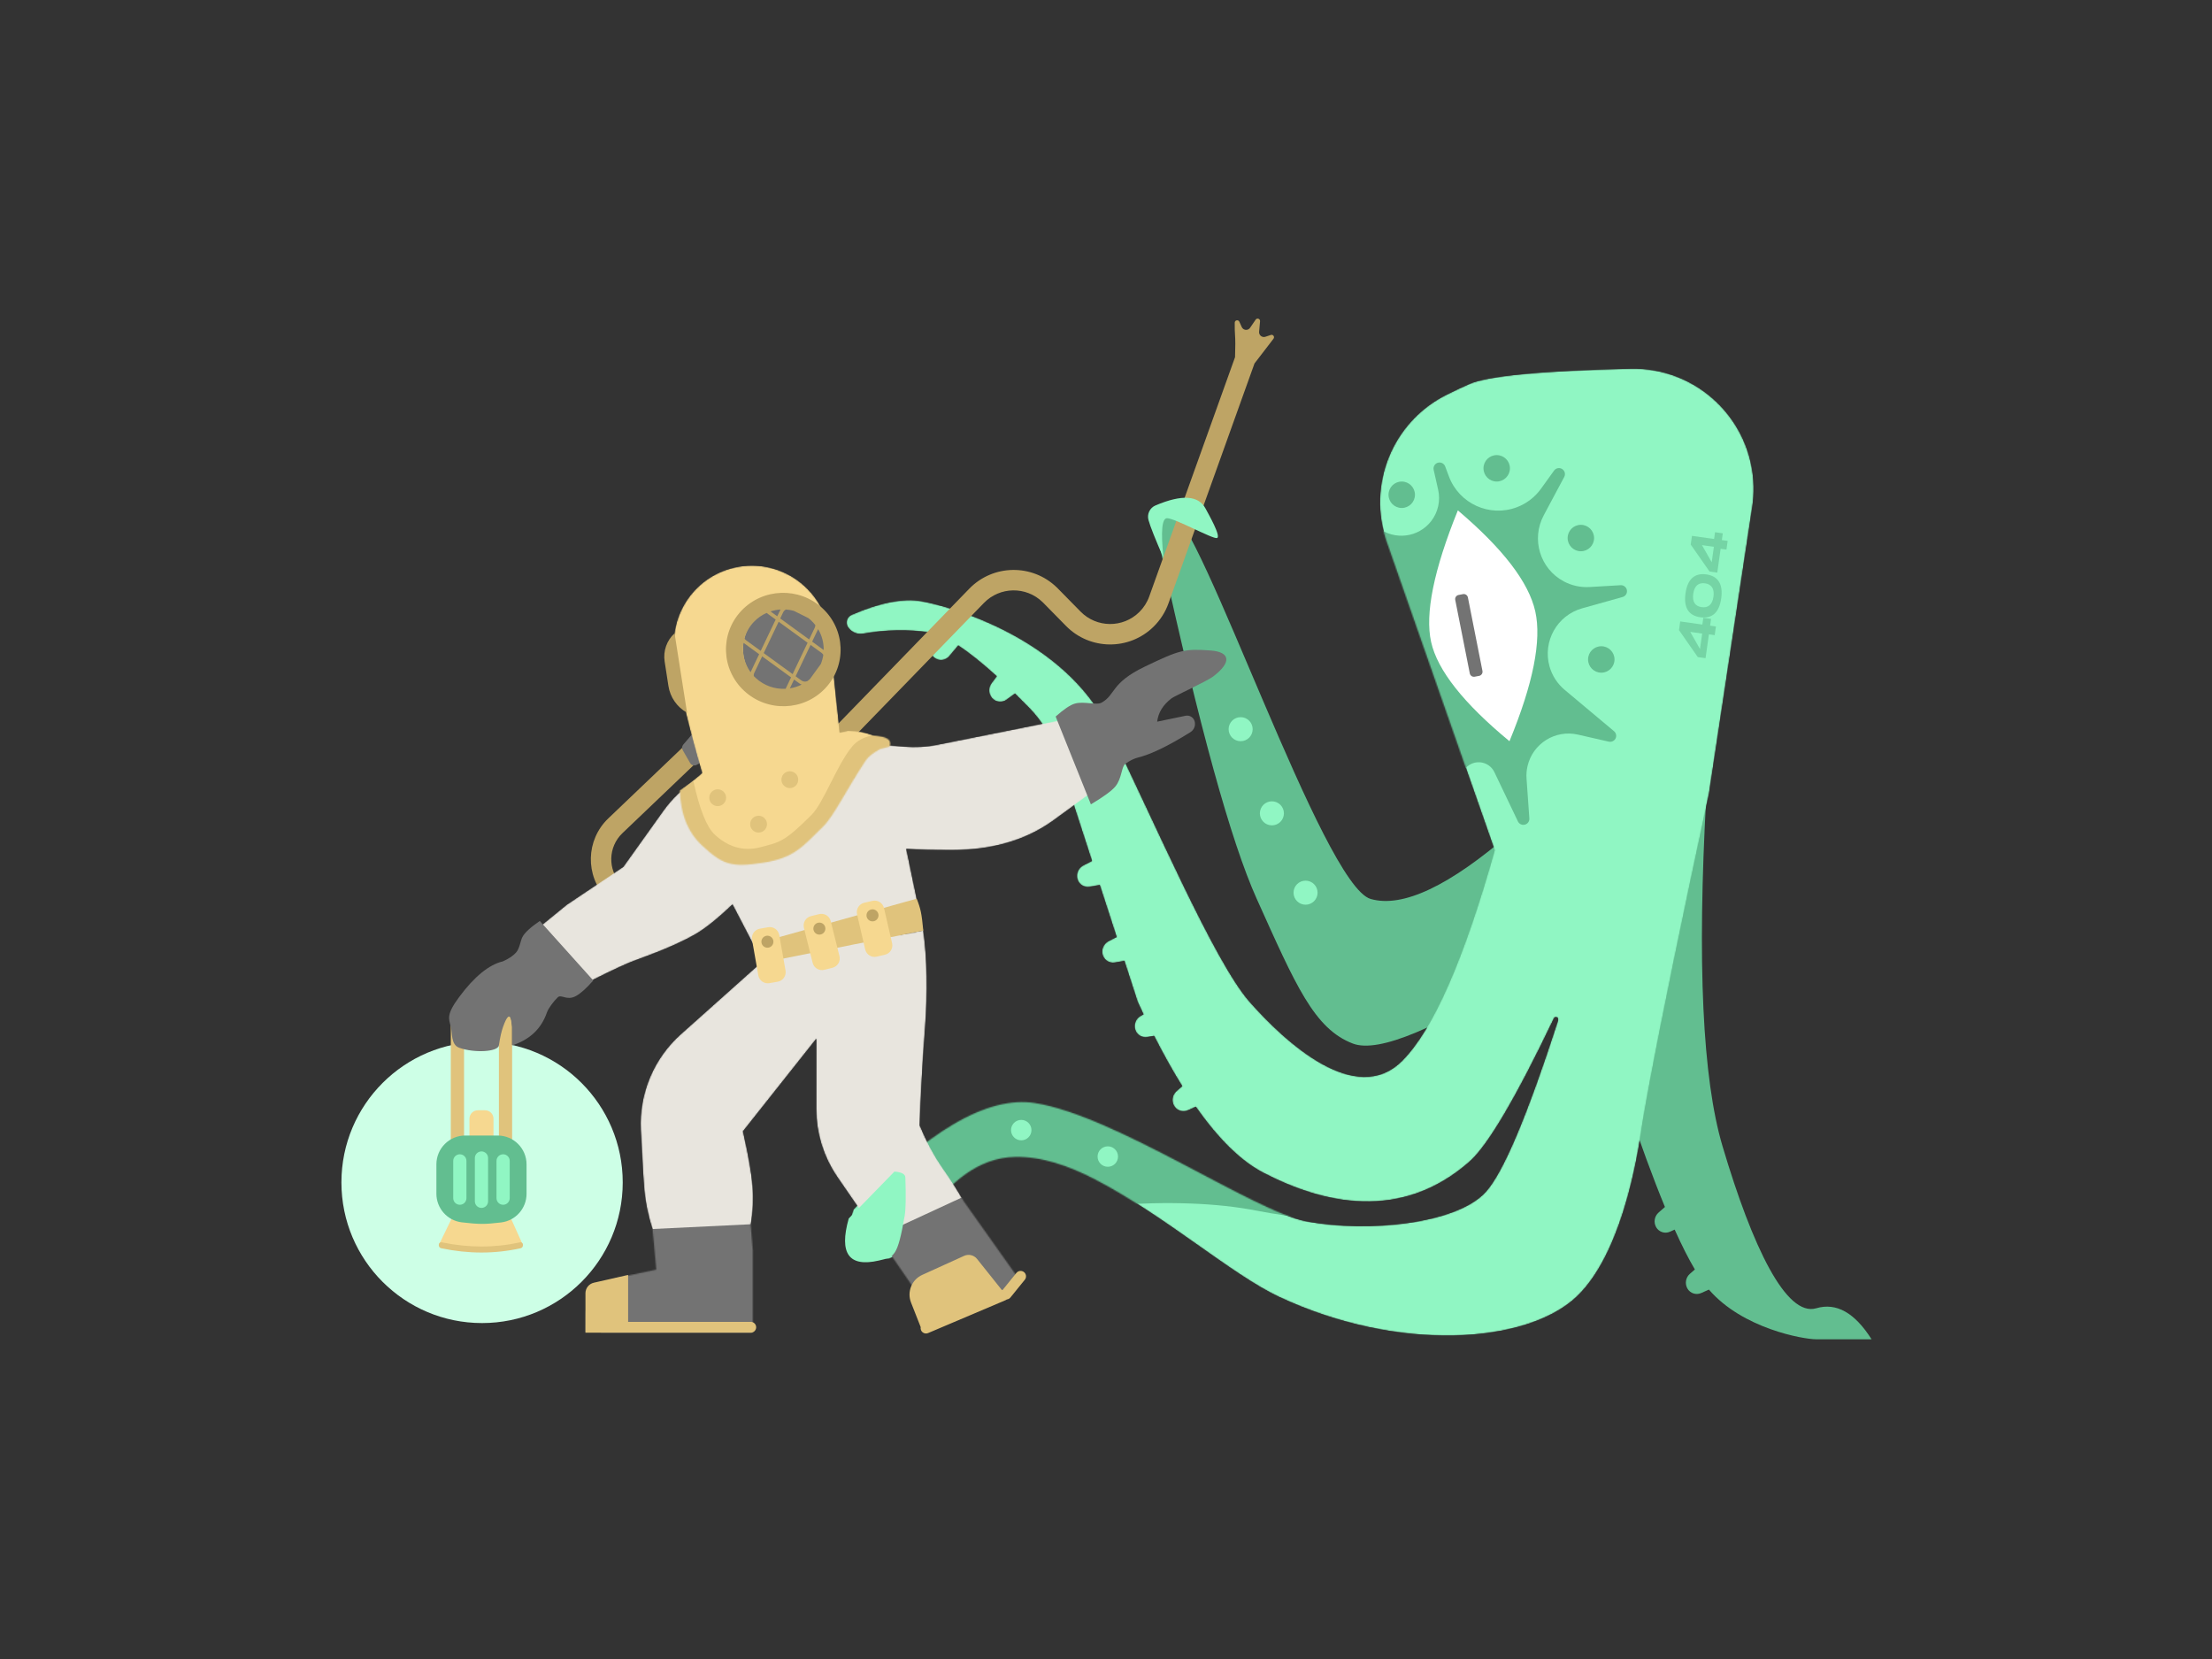 <svg width="1840" height="1380" viewBox="0 0 1840 1380" fill="none" xmlns="http://www.w3.org/2000/svg">
<rect x="0" y="0" width="1840" height="1380" fill="#333333" stroke="none"/>
<path d="M401 1100.56C465.617 1100.56 518 1048.17 518 983.557C518 918.939 465.617 866.557 401 866.557C336.383 866.557 284 918.939 284 983.557C284 1048.17 336.383 1100.56 401 1100.56Z" fill="#CDFFE6"/>
<path fill-rule="evenodd" clip-rule="evenodd" d="M1409.84 1055.97C1404.6 1047.13 1399 1036.08 1393.03 1022.82L1389.1 1024.58C1384.91 1026.45 1379.98 1024.86 1377.67 1020.89C1375.32 1016.84 1376.16 1011.69 1379.69 1008.6L1384.94 1004C1375.12 980.231 1364.42 951.058 1352.82 916.48L1419.32 663.056C1411.66 800.394 1416.16 897.162 1432.82 953.361C1457.82 1037.66 1485.82 1095.62 1510.82 1088.24C1527.49 1083.32 1542.82 1091.93 1556.82 1114.06C1547.49 1114.06 1532.16 1114.06 1510.82 1114.06C1500.16 1114.06 1449.5 1105.21 1421.52 1072.71L1415.1 1075.58C1410.91 1077.45 1405.98 1075.86 1403.67 1071.89C1401.32 1067.84 1402.16 1062.69 1405.69 1059.6L1409.84 1055.97ZM1257 692.556L1273.82 805.556C1196.25 855.406 1146.75 876.239 1125.32 868.056C1093.18 855.782 1077.88 819.866 1045.32 747.556C1024 700.193 997.565 604.443 966.015 460.305C965.015 455.738 963.617 451.268 961.837 446.946C953.93 427.747 957.759 420.284 973.324 424.556C998.824 431.556 1100.24 736.361 1140.17 747.783C1166.79 755.398 1205.73 736.989 1257 692.556Z" fill="#62BE90"/>
<mask id="mask0" mask-type="alpha" maskUnits="userSpaceOnUse" x="704" y="306" width="755" height="805">
<path d="M777.723 527.153C776.07 526.65 774.495 526.285 773 526.056C755.657 523.411 737.279 523.746 717.863 527.062C713.025 527.888 708.154 525.791 705.431 521.709C703.292 518.504 704.157 514.172 707.362 512.033C707.713 511.799 708.085 511.597 708.473 511.43C732.159 501.225 751.5 497.466 766.496 500.154C791.356 504.609 885.288 530.969 922.41 606.294C959.532 681.62 1009.99 800.009 1039.49 833.412C1068.99 866.816 1127.7 921.116 1166.33 882.477C1192.08 856.718 1217.76 798.325 1243.37 707.299L1153.62 450.866C1136.95 403.249 1158.36 350.674 1203.55 328.25C1210.27 324.915 1216.42 322.017 1222 319.556C1237.6 312.675 1282.4 308.398 1356.41 306.725C1411.62 305.478 1457.39 349.226 1458.64 404.441C1458.77 410.192 1458.41 415.943 1457.55 421.631L1421.56 659.935C1414.47 693.065 1409.34 717.134 1406.17 732.142C1385.73 829.012 1372.28 897.066 1365.81 936.304C1364.5 944.286 1353.18 1039.06 1311.5 1078.56C1269.82 1118.06 1163.08 1125.11 1064.05 1078.79C1024.39 1060.24 969.705 1011.58 911 981.056C888.769 969.496 866.381 962.012 844.752 962.339C780.862 963.306 754.469 1050.64 737 1047.06C711 1041.72 702 1028.06 710 1006.06C770.809 940.909 821.084 911.409 860.823 917.556C928.018 927.951 1043.44 1008.05 1086.89 1016.02C1138.57 1025.5 1210.94 1018 1235.38 992.053C1250.04 976.483 1270.31 928.622 1296.17 848.47L1296.06 848.433C1296.37 847.445 1295.83 846.385 1294.84 846.067C1293.95 845.777 1292.98 846.196 1292.57 847.046C1261.03 913.114 1237.59 952.89 1222.24 966.374C1165.32 1016.38 1100.48 1001.26 1050.91 975.504C1032.33 965.849 1013.6 947.552 994.73 920.613L988.098 923.577C983.908 925.45 978.98 923.861 976.672 919.894C974.316 915.843 975.159 910.69 978.685 907.602L983.417 903.456C975.644 890.979 967.847 877.044 960.025 861.652L954.445 862.644C949.926 863.447 945.529 860.714 944.25 856.306C942.943 851.805 945.008 847.009 949.176 844.866L951.252 843.798C949.634 840.398 948.016 836.936 946.396 833.412L935.313 799.245L927.445 800.644C922.926 801.447 918.529 798.714 917.25 794.306C915.943 789.805 918.008 785.009 922.176 782.866L928.881 779.417L914.846 736.15L906.445 737.644C901.926 738.447 897.529 735.714 896.25 731.306C894.943 726.805 897.008 722.009 901.176 719.866L908.365 716.169L879.705 627.819C874.973 613.231 866.949 599.926 856.253 588.935C852.148 584.715 848.163 580.708 844.299 576.911L837.303 582.009C833.593 584.712 828.443 584.183 825.361 580.783C822.213 577.31 821.967 572.094 824.773 568.34L829.124 562.521C817.03 551.506 806.352 542.967 797.089 536.905L789.658 545.786C786.713 549.306 781.587 550.039 777.774 547.485C773.88 544.877 772.379 539.875 774.194 535.554L777.723 527.153Z" fill="white"/>
</mask>
<g mask="url(#mask0)">
<path d="M777.723 527.153C776.07 526.65 774.495 526.285 773 526.056C755.657 523.411 737.279 523.746 717.863 527.062C713.025 527.888 708.154 525.791 705.431 521.709C703.292 518.504 704.157 514.172 707.362 512.033C707.713 511.799 708.085 511.597 708.473 511.43C732.159 501.225 751.5 497.466 766.496 500.154C791.356 504.609 885.288 530.969 922.41 606.294C959.532 681.62 1009.99 800.009 1039.49 833.412C1068.99 866.816 1127.7 921.116 1166.33 882.477C1192.08 856.718 1217.76 798.325 1243.37 707.299L1153.62 450.866C1136.95 403.249 1158.36 350.674 1203.55 328.25C1210.27 324.915 1216.42 322.017 1222 319.556C1237.6 312.675 1282.4 308.398 1356.41 306.725C1411.62 305.478 1457.39 349.226 1458.64 404.441C1458.77 410.192 1458.41 415.943 1457.55 421.631L1421.56 659.935C1414.47 693.065 1409.34 717.134 1406.17 732.142C1385.73 829.012 1372.28 897.066 1365.81 936.304C1364.5 944.286 1353.18 1039.06 1311.5 1078.56C1269.82 1118.06 1163.08 1125.11 1064.05 1078.79C1024.39 1060.24 969.705 1011.58 911 981.056C888.769 969.496 866.381 962.012 844.752 962.339C780.862 963.306 754.469 1050.64 737 1047.06C711 1041.72 702 1028.06 710 1006.06C770.809 940.909 821.084 911.409 860.823 917.556C928.018 927.951 1043.44 1008.05 1086.89 1016.02C1138.57 1025.5 1210.94 1018 1235.38 992.053C1250.04 976.483 1270.31 928.622 1296.17 848.47L1296.06 848.433C1296.37 847.445 1295.83 846.385 1294.84 846.067C1293.95 845.777 1292.98 846.196 1292.57 847.046C1261.03 913.114 1237.59 952.89 1222.24 966.374C1165.32 1016.38 1100.48 1001.26 1050.91 975.504C1032.33 965.849 1013.6 947.552 994.73 920.613L988.098 923.577C983.908 925.45 978.98 923.861 976.672 919.894C974.316 915.843 975.159 910.69 978.685 907.602L983.417 903.456C975.644 890.979 967.847 877.044 960.025 861.652L954.445 862.644C949.926 863.447 945.529 860.714 944.25 856.306C942.943 851.805 945.008 847.009 949.176 844.866L951.252 843.798C949.634 840.398 948.016 836.936 946.396 833.412L935.313 799.245L927.445 800.644C922.926 801.447 918.529 798.714 917.25 794.306C915.943 789.805 918.008 785.009 922.176 782.866L928.881 779.417L914.846 736.15L906.445 737.644C901.926 738.447 897.529 735.714 896.25 731.306C894.943 726.805 897.008 722.009 901.176 719.866L908.365 716.169L879.705 627.819C874.973 613.231 866.949 599.926 856.253 588.935C852.148 584.715 848.163 580.708 844.299 576.911L837.303 582.009C833.593 584.712 828.443 584.183 825.361 580.783C822.213 577.31 821.967 572.094 824.773 568.34L829.124 562.521C817.03 551.506 806.352 542.967 797.089 536.905L789.658 545.786C786.713 549.306 781.587 550.039 777.774 547.485C773.88 544.877 772.379 539.875 774.194 535.554L777.723 527.153Z" fill="#90F6C3"/>
<path fill-rule="evenodd" clip-rule="evenodd" d="M1202.12 387.961L1205.25 396.307C1213.74 418.97 1238.99 430.46 1261.66 421.97C1269.77 418.931 1276.8 413.556 1281.86 406.523L1292.7 391.448C1294.31 389.206 1297.44 388.696 1299.68 390.309C1301.71 391.771 1302.35 394.513 1301.17 396.723L1284.09 428.713C1273.54 448.473 1281 473.045 1300.76 483.596C1307.36 487.115 1314.79 488.745 1322.25 488.307L1348.08 486.787C1350.84 486.625 1353.21 488.728 1353.37 491.485C1353.51 493.832 1351.99 495.959 1349.73 496.593L1316.1 506.008C1295.26 511.845 1283.09 533.478 1288.92 554.326C1291.06 561.939 1295.44 568.73 1301.5 573.807L1342.59 608.231C1344.71 610.005 1344.99 613.158 1343.22 615.275C1342.01 616.714 1340.1 617.357 1338.27 616.939L1312.5 611.057C1293.66 606.757 1274.91 618.542 1270.61 637.38C1269.84 640.737 1269.57 644.188 1269.81 647.623L1272.15 680.784C1272.34 683.539 1270.27 685.929 1267.51 686.123C1265.46 686.267 1263.54 685.144 1262.65 683.29L1243.08 642.309C1239.63 635.084 1230.97 632.024 1223.75 635.474C1218.71 637.882 1215.5 642.971 1215.5 648.557L1146.5 492.557V439.057C1160.18 449.667 1179.88 447.175 1190.49 433.49C1196.23 426.092 1198.36 416.516 1196.3 407.383L1192.56 390.815C1191.96 388.121 1193.65 385.445 1196.34 384.837C1198.78 384.288 1201.25 385.622 1202.12 387.961ZM924.823 1002.56L738.823 1032.06L694.823 979.057L748.323 933.057L847.323 892.057L1131.32 1013.56C1106.94 1015.64 1078.28 1013.47 1045.32 1007.06C1012.37 1000.64 972.202 999.141 924.823 1002.56ZM1332 559.557C1325.92 559.557 1321 554.632 1321 548.557C1321 542.482 1325.92 537.557 1332 537.557C1338.07 537.557 1343 542.482 1343 548.557C1343 554.632 1338.07 559.557 1332 559.557ZM1315 458.557C1308.92 458.557 1304 453.632 1304 447.557C1304 441.482 1308.92 436.557 1315 436.557C1321.07 436.557 1326 441.482 1326 447.557C1326 453.632 1321.07 458.557 1315 458.557ZM1245 400.557C1238.92 400.557 1234 395.632 1234 389.557C1234 383.482 1238.92 378.557 1245 378.557C1251.07 378.557 1256 383.482 1256 389.557C1256 395.632 1251.07 400.557 1245 400.557ZM1166 422.557C1159.92 422.557 1155 417.632 1155 411.557C1155 405.482 1159.92 400.557 1166 400.557C1172.07 400.557 1177 405.482 1177 411.557C1177 417.632 1172.07 422.557 1166 422.557Z" fill="#62BE90"/>
</g>
<path d="M741 762.557H737C732.582 762.557 729 766.138 729 770.557V798.557C729 802.975 732.582 806.557 737 806.557H741C745.418 806.557 749 802.975 749 798.557V770.557C749 766.138 745.418 762.557 741 762.557Z" fill="#E0C37C"/>
<path d="M720.5 759.057H713.5C709.082 759.057 705.5 762.638 705.5 767.057V804.057C705.5 808.475 709.082 812.057 713.5 812.057H720.5C724.918 812.057 728.5 808.475 728.5 804.057V767.057C728.5 762.638 724.918 759.057 720.5 759.057Z" fill="#D8D8D8" stroke="#979797"/>
<path fill-rule="evenodd" clip-rule="evenodd" d="M397.5 923.557H403.5C407.366 923.557 410.5 926.691 410.5 930.557V948.557H390.5V930.557C390.5 926.691 393.634 923.557 397.5 923.557ZM378.611 1007.56L422.361 1007.66L435 1035.66C419.889 1036.81 408.389 1037.38 400.5 1037.38C392.611 1037.38 380.778 1036.81 365 1035.66L378.611 1007.56Z" fill="#F6D890"/>
<path d="M1027.34 297.109C1027.65 288.754 1027.64 282.57 1027.32 278.557C1027.12 276.029 1027.05 272.64 1027.09 268.389C1027.1 267.609 1027.56 266.905 1028.28 266.586C1029.29 266.135 1030.47 266.587 1030.92 267.595L1032.91 272.034C1033.21 272.708 1033.69 273.285 1034.3 273.702C1036.12 274.95 1038.61 274.483 1039.86 272.66L1044.5 265.871C1044.91 265.274 1045.61 264.944 1046.33 265.008C1047.43 265.106 1048.24 266.077 1048.15 267.177L1047.36 275.978C1047.32 276.525 1047.38 277.076 1047.55 277.597C1048.25 279.693 1050.52 280.825 1052.61 280.127L1057.13 278.622C1057.76 278.412 1058.45 278.529 1058.98 278.933C1059.85 279.606 1060.02 280.862 1059.35 281.738L1043.52 302.343L971.945 501.952C969.328 509.248 965.099 515.859 959.572 521.292C939.29 541.233 906.684 540.956 886.743 520.674L867.801 501.407C867.612 501.214 867.42 501.024 867.226 500.836C853.553 487.566 831.711 487.893 818.442 501.567L701.1 622.476L688.9 610.637L806.242 489.727C826.051 469.316 858.655 468.828 879.066 488.637C879.355 488.917 879.641 489.201 879.923 489.489L898.866 508.755C912.224 522.342 934.067 522.528 947.654 509.17C951.357 505.53 954.19 501.101 955.942 496.214L1027.34 297.109V297.109ZM575.027 614.855C578.422 611.613 583.803 611.738 587.044 615.133C590.286 618.528 590.162 623.909 586.766 627.15L517.765 693.031C505.772 704.482 505.332 723.487 516.783 735.48C517.407 736.133 518.06 736.758 518.74 737.353C533.847 750.557 556.329 750.763 571.676 737.839L700.921 629.001C704.512 625.977 709.874 626.437 712.898 630.028C715.922 633.618 715.463 638.981 711.872 642.004L582.626 750.843C560.861 769.171 528.978 768.878 507.553 750.153C506.487 749.221 505.465 748.243 504.487 747.219C486.553 728.435 487.242 698.67 506.026 680.735L575.027 614.855Z" fill="#BEA465"/>
<path d="M400.5 828.557C414.583 828.557 426 839.973 426 854.057V948.557C426 952.975 422.418 956.557 418 956.557H383C378.582 956.557 375 952.975 375 948.557V854.057C375 839.973 386.417 828.557 400.5 828.557ZM415 854.057C415 846.049 408.508 839.557 400.5 839.557C392.492 839.557 386 846.049 386 854.057V945.557H415V854.057ZM367.432 1033.4C378.68 1035.72 389.703 1036.88 400.5 1036.88C411.256 1036.88 421.948 1035.73 432.576 1033.42C433.656 1033.19 434.721 1033.87 434.955 1034.95C434.985 1035.09 435 1035.24 435 1035.38V1035.89C435 1037.06 434.187 1038.07 433.044 1038.33C422.426 1040.69 411.579 1041.88 400.5 1041.88C389.393 1041.88 378.22 1040.69 366.982 1038.31C365.827 1038.06 365 1037.04 365 1035.86V1035.38C365 1034.26 365.906 1033.35 367.023 1033.35C367.16 1033.35 367.297 1033.37 367.432 1033.4Z" fill="#E0C37C"/>
<path fill-rule="evenodd" clip-rule="evenodd" d="M387 944.557H414C427.255 944.557 438 955.302 438 968.557V993.027C438 1005.13 428.982 1015.35 416.968 1016.84C410.477 1017.65 405.154 1018.06 401 1018.06C396.699 1018.06 391.048 1017.62 384.049 1016.76C372.027 1015.27 363 1005.05 363 992.938V968.557C363 955.302 373.745 944.557 387 944.557Z" fill="#62BE90"/>
<path fill-rule="evenodd" clip-rule="evenodd" d="M382.5 960.165C385.538 960.165 388 962.627 388 965.665V996.665C388 999.702 385.538 1002.16 382.5 1002.16C379.462 1002.16 377 999.702 377 996.665V965.665C377 962.627 379.462 960.165 382.5 960.165ZM400.5 957.773C403.538 957.773 406 960.236 406 963.273V999.273C406 1002.31 403.538 1004.77 400.5 1004.77C397.462 1004.77 395 1002.31 395 999.273V963.273C395 960.236 397.462 957.773 400.5 957.773ZM418.5 960.165C421.538 960.165 424 962.627 424 965.665V996.665C424 999.702 421.538 1002.16 418.5 1002.16C415.462 1002.16 413 999.702 413 996.665V965.665C413 962.627 415.462 960.165 418.5 960.165Z" fill="#90F6C3"/>
<path fill-rule="evenodd" clip-rule="evenodd" d="M1212.68 424.557C1250.21 456.382 1271.67 484.382 1277.08 508.557C1282.48 532.731 1275.33 568.731 1255.61 616.557C1217.42 585.008 1195.7 557.508 1190.45 534.057C1185.21 510.605 1192.62 474.105 1212.68 424.557Z" fill="white"/>
<path fill-rule="evenodd" clip-rule="evenodd" d="M1213.29 494.907L1216.95 494.208C1218.84 493.848 1220.66 495.079 1221.04 496.966L1233.14 558.088C1233.51 559.985 1232.28 561.826 1230.39 562.202C1230.38 562.203 1230.37 562.205 1230.36 562.206L1226.7 562.905C1224.81 563.266 1222.98 562.034 1222.61 560.147L1210.51 499.025C1210.13 497.129 1211.37 495.287 1213.26 494.912C1213.27 494.91 1213.28 494.909 1213.29 494.907Z" fill="#737373"/>
<path fill-rule="evenodd" clip-rule="evenodd" d="M961.184 420.423C983.114 411.132 996.993 412.01 1002.82 423.057C1005.17 427.503 1016.06 446.405 1012.32 447.557C1008.9 448.61 977.323 431.057 970.823 431.057C966.49 431.057 965.49 442.057 967.823 464.057C960.987 448.463 956.821 437.963 955.323 432.557C953.955 427.614 956.462 422.423 961.184 420.423V420.423Z" fill="#90F6C3"/>
<mask id="mask1" mask-type="alpha" maskUnits="userSpaceOnUse" x="444" y="598" width="467" height="511">
<path d="M615.6 684.09L710.44 646.405L697.5 616.557L752.251 621.079C761.574 621.849 770.958 621.307 780.13 619.469L884.5 598.557L911 657.057L876 682.557C853.333 698.89 825.333 707.057 792 707.057C775.955 707.057 763.231 706.748 753.828 706.13L768 774.057L626.5 785.339L609.32 752.3C597.052 764.032 586.779 772.284 578.5 777.057C557.807 788.985 529.922 797.95 523.349 800.766C512.783 805.293 499.167 811.89 482.5 820.557C457.167 789.89 444.5 774.557 444.5 774.557C444.5 774.557 453.5 767.223 471.5 752.557L518.5 721.057L551.689 674.6C558.972 664.406 568.105 655.672 578.614 648.851L621 621.339L615.6 684.09ZM636.63 797.573L768 774.057C771.226 797.904 771.726 824.738 769.5 854.557C767.274 884.376 765.774 911.542 765 936.057C770.667 949.723 777 961.557 784 971.557C791 981.557 796.833 990.723 801.5 999.057L849 1066.06L838.5 1079.56L769.5 1108.56L768 1090.06L765 1078.56L696.634 979.188C685.15 962.495 679.007 942.707 679.019 922.445L679.056 864.024L618 941.057C622.453 960.74 625.12 975.907 626 986.557C626.88 997.207 626.363 1008.03 624.446 1019.04L626.198 1040.22V1108.31H487L487.067 1092.73C487.127 1078.59 497.047 1066.42 510.879 1063.5L545.944 1056.11L542.87 1022.81C539.248 1011.35 536.958 1000.44 536 990.057C535.364 983.163 534.386 966.435 533.066 939.871C531.566 909.682 543.801 880.435 566.351 860.306L636.63 797.573Z" fill="white"/>
</mask>
<g mask="url(#mask1)">
<path d="M615.6 684.09L710.44 646.405L697.5 616.557L752.251 621.079C761.574 621.849 770.958 621.307 780.13 619.469L884.5 598.557L911 657.057L876 682.557C853.333 698.89 825.333 707.057 792 707.057C775.955 707.057 763.231 706.748 753.828 706.13L768 774.057L626.5 785.339L609.32 752.3C597.052 764.032 586.779 772.284 578.5 777.057C557.807 788.985 529.922 797.95 523.349 800.766C512.783 805.293 499.167 811.89 482.5 820.557C457.167 789.89 444.5 774.557 444.5 774.557C444.5 774.557 453.5 767.223 471.5 752.557L518.5 721.057L551.689 674.6C558.972 664.406 568.105 655.672 578.614 648.851L621 621.339L615.6 684.09ZM636.63 797.573L768 774.057C771.226 797.904 771.726 824.738 769.5 854.557C767.274 884.376 765.774 911.542 765 936.057C770.667 949.723 777 961.557 784 971.557C791 981.557 796.833 990.723 801.5 999.057L849 1066.06L838.5 1079.56L769.5 1108.56L768 1090.06L765 1078.56L696.634 979.188C685.15 962.495 679.007 942.707 679.019 922.445L679.056 864.024L618 941.057C622.453 960.74 625.12 975.907 626 986.557C626.88 997.207 626.363 1008.03 624.446 1019.04L626.198 1040.22V1108.31H487L487.067 1092.73C487.127 1078.59 497.047 1066.42 510.879 1063.5L545.944 1056.11L542.87 1022.81C539.248 1011.35 536.958 1000.44 536 990.057C535.364 983.163 534.386 966.435 533.066 939.871C531.566 909.682 543.801 880.435 566.351 860.306L636.63 797.573Z" fill="#E8E5DE"/>
<path fill-rule="evenodd" clip-rule="evenodd" d="M538 1022.56L631 1018.06V1111.56L498.5 1114.06L512.5 1060.56L543.5 1048.06L538 1022.56ZM804.5 994.057L872.5 1089.06C796.833 1106.06 758.333 1114.56 757 1114.56C755.667 1114.56 747 1085.72 731 1028.06L804.5 994.057Z" fill="#737373"/>
</g>
<path fill-rule="evenodd" clip-rule="evenodd" d="M584.5 600.557L568.34 619.409C567.237 620.696 567.065 622.539 567.911 624.008L574.082 634.726C575.153 636.587 577.502 637.27 579.404 636.273L597 627.057L584.5 600.557Z" fill="#737373"/>
<path fill-rule="evenodd" clip-rule="evenodd" d="M907.433 669.079L878.119 596.028C884.973 589.929 890.319 586.339 894.156 585.261C901.908 583.083 911.965 586.927 916.438 584.417C928.13 577.856 923.807 568.151 952.441 554.436C981.075 540.722 985.136 539.482 1006.91 541.084C1023.32 542.291 1024.86 550.777 1009.11 562.757C1003.96 566.678 977.083 578.913 974.469 580.921C967.399 586.35 963.432 592.808 962.568 600.295L986.176 595.395C989.504 594.705 992.8 596.705 993.723 599.976C994.701 603.441 993.27 607.135 990.214 609.038C971.887 620.448 957.428 627.462 946.836 630.08C943.383 630.934 939.79 632.692 936.056 635.354C932.828 637.656 933.255 647.596 927.774 654.21C924.81 657.787 918.03 662.743 907.433 669.079ZM493.5 815.557C487.91 821.997 483.076 826.33 479 828.557C471.461 832.675 466.876 826.828 464 829.557C460.674 832.714 456.135 838.735 455 842.057C450.333 855.724 440.667 864.89 426 869.557V854.057L425.062 848.009C423.766 843.428 421.579 845.444 418.5 854.057C417.227 857.619 416 862.557 415 869.557C414.219 875.025 394.5 876.057 382 871.557C374.91 869.004 376.333 859.155 375 854.057C373.22 847.25 371.157 843.893 381.979 829.318C394.596 812.324 406.696 802.45 418.278 799.697C423.336 797.471 427.077 794.925 429.5 792.057C432.201 788.861 432.958 782.623 434.5 779.557C436.291 775.996 441.124 771.496 449 766.057L493.5 815.557Z" fill="#737373"/>
<mask id="mask2" mask-type="alpha" maskUnits="userSpaceOnUse" x="560" y="470" width="181" height="250">
<path d="M584.021 642.906C572.025 601.513 565.518 573.73 564.5 559.557C564.389 558.018 564.039 556.298 563.45 554.396C553.097 520.99 571.169 485.405 604.25 474.057C608.884 472.467 613.683 471.406 618.555 470.894C654.279 467.139 686.282 493.055 690.037 528.778L698.506 609.355L705.287 607.932C709.903 608.008 713.451 608.273 715.932 608.727C718.412 609.181 722.178 610.254 727.229 611.947C732.639 612.341 736.362 613.252 738.395 614.681C740.429 616.11 740.994 618.21 740.091 620.982L732.305 623.06C726.373 626.193 722.353 629.344 720.245 632.513C704.232 656.581 693.775 678.791 684.52 687.763C667.894 703.878 661.127 713.632 634.679 717.688C608.231 721.743 601.224 719.343 583.843 703.201C572.256 692.44 566.141 677.225 565.5 657.557C573.428 651.793 579.128 647.377 582.602 644.309C583.111 643.859 583.584 643.392 584.021 642.906Z" fill="white"/>
</mask>
<g mask="url(#mask2)">
<path d="M584.021 642.906C572.025 601.513 565.518 573.73 564.5 559.557C564.389 558.018 564.039 556.298 563.45 554.396C553.097 520.99 571.169 485.405 604.25 474.057C608.884 472.467 613.683 471.406 618.555 470.894C654.279 467.139 686.282 493.055 690.037 528.778L698.506 609.355L705.287 607.932C709.903 608.008 713.451 608.273 715.932 608.727C718.412 609.181 722.178 610.254 727.229 611.947C732.639 612.341 736.362 613.252 738.395 614.681C740.429 616.11 740.994 618.21 740.091 620.982L732.305 623.06C726.373 626.193 722.353 629.344 720.245 632.513C704.232 656.581 693.775 678.791 684.52 687.763C667.894 703.878 661.127 713.632 634.679 717.688C608.231 721.743 601.224 719.343 583.843 703.201C572.256 692.44 566.141 677.225 565.5 657.557C573.428 651.793 579.128 647.377 582.602 644.309C583.111 643.859 583.584 643.392 584.021 642.906Z" fill="#F6D890"/>
<path fill-rule="evenodd" clip-rule="evenodd" d="M727.099 611.462C719.115 612.726 713.018 615.912 708.808 621.018C695.832 636.759 685.323 667.525 675.064 677.818C652.187 700.772 648.32 700.54 632.749 704.696C617.177 708.851 604.405 703.465 594.444 694.138C587.802 687.92 581.932 673.209 576.833 650.004L562.5 659.057L569.556 686.77C585.775 710.207 593.885 721.925 593.885 721.925C593.885 721.925 614.942 721.77 657.056 721.46L675.223 703.758L752.287 613.932L727.099 611.462Z" fill="#E0C37C"/>
</g>
<path fill-rule="evenodd" clip-rule="evenodd" d="M667.757 571.901C651.121 580.492 630.581 573.424 621.879 556.113C613.177 538.802 619.608 517.804 636.243 509.212C652.879 500.621 673.419 507.69 682.121 525.001C690.823 542.312 684.392 563.31 667.757 571.901Z" fill="#737373"/>
<path d="M649.315 506.998C646.482 507.177 643.672 507.707 640.958 508.587L646.53 512.635L648.738 508.007C648.757 507.967 648.776 507.928 648.796 507.889C648.951 507.577 649.125 507.28 649.315 506.998ZM680.531 523.313C680.502 523.377 680.473 523.441 680.442 523.505L675.567 533.726L685.113 540.659C685.129 540.671 685.145 540.683 685.162 540.695C685.269 534.68 683.717 528.645 680.531 523.313ZM666.849 569.467C666.146 569.211 665.467 568.854 664.832 568.393L660.522 565.262L657.028 572.588C660.416 572.059 663.733 571.017 666.849 569.467ZM624.377 559.176C624.468 558.918 624.573 558.662 624.694 558.41L631.486 544.171L618.935 535.055C618.768 534.934 618.607 534.807 618.452 534.677C617.105 543.122 619.105 551.973 624.377 559.176ZM637.653 509.855C633.748 511.593 630.122 514.104 627.018 517.38C623.217 521.392 620.632 526.093 619.247 531.045C619.595 531.662 620.08 532.218 620.694 532.665L632.785 541.447L645.231 515.359L637.653 509.855ZM671.649 566.549C672.294 566.079 672.925 565.582 673.54 565.06C673.561 565.034 673.581 565.007 673.6 564.98L673.617 564.957L682.776 552.361C683.779 549.894 684.466 547.332 684.838 544.737C684.488 544.092 683.99 543.512 683.353 543.049L674.267 536.45L661.822 562.538L666.592 566.003C668.12 567.112 670.056 567.258 671.649 566.549ZM678.183 519.893C677.07 518.472 675.825 517.121 674.449 515.856C673.789 515.25 673.111 514.676 672.417 514.132L660.26 508.076C658.131 507.51 655.959 507.155 653.777 507.008C652.821 507.463 652.008 508.224 651.503 509.237C651.485 509.274 651.485 509.274 651.467 509.311L649.019 514.443L673.078 531.918L677.714 522.201C678.068 521.457 678.217 520.667 678.183 519.893ZM653.484 572.955C653.536 572.864 653.586 572.772 653.633 572.678C653.651 572.641 653.651 572.641 653.669 572.604L658.034 563.454L633.975 545.979L627.423 559.714C627.025 560.548 626.886 561.44 626.973 562.303C627.543 562.909 628.139 563.5 628.763 564.073C635.723 570.466 644.693 573.403 653.484 572.955ZM671.779 534.642L647.72 517.167L635.274 543.255L659.333 560.73L671.779 534.642ZM686.482 572.522C668.547 591.545 638.379 592.539 619.098 574.742C599.817 556.945 598.726 527.097 616.661 508.074C634.595 489.052 664.764 488.058 684.044 505.854C703.325 523.651 704.416 553.499 686.482 572.522ZM561.125 526.795L571.515 592.899C563.183 588.204 557.461 579.992 556.02 570.662L552.869 550.259C551.518 541.51 554.606 532.733 561.125 526.795Z" fill="#BEA465"/>
<path fill-rule="evenodd" clip-rule="evenodd" d="M762.5 747.556L626.5 785.556L633 801.056L768 774.056C767.386 767.187 766.72 762.021 766 758.556C765.281 755.092 764.115 751.425 762.5 747.556Z" fill="#E0C37C"/>
<path fill-rule="evenodd" clip-rule="evenodd" d="M744 974.557C749.97 974.991 753.004 976.629 753.102 979.471C753.655 995.453 753.454 1006.15 752.5 1011.56C746.5 1045.56 744 1045.56 731 1048.56C706.098 1054.3 697.764 1042.64 706 1013.56L744 974.557Z" fill="#90F6C3"/>
<path fill-rule="evenodd" clip-rule="evenodd" d="M718.916 750.933L725.737 749.359C730.042 748.365 734.338 751.049 735.331 755.354L742.08 784.585C743.074 788.89 740.39 793.186 736.085 794.18L729.264 795.754C724.959 796.748 720.663 794.064 719.669 789.759L712.921 760.528C711.927 756.223 714.611 751.927 718.916 750.933ZM674.54 762.086L681.332 760.393C685.619 759.324 689.961 761.933 691.03 766.22L698.288 795.329C699.357 799.616 696.748 803.958 692.461 805.027L685.669 806.72C681.382 807.789 677.04 805.18 675.971 800.893L668.713 771.784C667.644 767.497 670.253 763.155 674.54 762.086ZM632.06 772.514L638.953 771.298C643.305 770.531 647.454 773.436 648.221 777.787L653.43 807.332C654.198 811.683 651.292 815.832 646.941 816.599L640.048 817.815C635.696 818.582 631.547 815.677 630.78 811.326L625.57 781.781C624.803 777.43 627.709 773.281 632.06 772.514Z" fill="#F6D890"/>
<path fill-rule="evenodd" clip-rule="evenodd" d="M725.424 766.397C722.67 766.205 720.593 763.815 720.785 761.061C720.978 758.306 723.367 756.229 726.122 756.422C728.877 756.614 730.954 759.004 730.761 761.758C730.568 764.513 728.179 766.59 725.424 766.397ZM681.317 777.434C678.56 777.29 676.441 774.937 676.586 772.18C676.73 769.422 679.083 767.304 681.841 767.448C684.598 767.593 686.717 769.945 686.572 772.703C686.428 775.461 684.075 777.579 681.317 777.434ZM637.75 788.297C635.009 787.961 633.06 785.466 633.396 782.725C633.733 779.984 636.228 778.035 638.968 778.372C641.709 778.708 643.658 781.203 643.322 783.944C642.985 786.685 640.491 788.634 637.75 788.297Z" fill="#BEA465"/>
<path fill-rule="evenodd" clip-rule="evenodd" d="M597 670.557C593.134 670.557 590 667.423 590 663.557C590 659.691 593.134 656.557 597 656.557C600.866 656.557 604 659.691 604 663.557C604 667.423 600.866 670.557 597 670.557ZM657 655.557C653.134 655.557 650 652.423 650 648.557C650 644.691 653.134 641.557 657 641.557C660.866 641.557 664 644.691 664 648.557C664 652.423 660.866 655.557 657 655.557ZM631 692.557C627.134 692.557 624 689.423 624 685.557C624 681.691 627.134 678.557 631 678.557C634.866 678.557 638 681.691 638 685.557C638 689.423 634.866 692.557 631 692.557Z" fill="#E0C37C"/>
<path fill-rule="evenodd" clip-rule="evenodd" d="M522.5 1099.56H624.5C626.985 1099.56 629 1101.57 629 1104.06C629 1106.54 626.985 1108.56 624.5 1108.56H507H487V1075.75C487 1071.55 489.916 1067.9 494.021 1066.97L522.5 1060.56V1099.56ZM837.508 1080.91C837.2 1081.16 836.855 1081.36 836.476 1081.52L772.041 1108.87C769.753 1109.85 767.111 1108.78 766.14 1106.49C765.782 1105.65 765.701 1104.76 765.856 1103.92L757.817 1083.47C754.313 1074.55 758.402 1064.46 767.121 1060.49L801.985 1044.65C805.738 1042.94 810.171 1044.01 812.743 1047.23L833.38 1073.08C833.611 1073.01 833.843 1072.96 834.076 1072.93L845.481 1058.84C847.045 1056.91 849.879 1056.61 851.81 1058.18C853.742 1059.74 854.04 1062.57 852.476 1064.51L840.519 1079.27C839.74 1080.23 838.647 1080.79 837.508 1080.91Z" fill="#E0C37C"/>
<path fill-rule="evenodd" clip-rule="evenodd" d="M1032 616.557C1026.48 616.557 1022 612.079 1022 606.557C1022 601.034 1026.48 596.557 1032 596.557C1037.52 596.557 1042 601.034 1042 606.557C1042 612.079 1037.52 616.557 1032 616.557ZM1058 686.557C1052.48 686.557 1048 682.079 1048 676.557C1048 671.034 1052.48 666.557 1058 666.557C1063.52 666.557 1068 671.034 1068 676.557C1068 682.079 1063.52 686.557 1058 686.557ZM1086 752.557C1080.48 752.557 1076 748.079 1076 742.557C1076 737.034 1080.48 732.557 1086 732.557C1091.52 732.557 1096 737.034 1096 742.557C1096 748.079 1091.52 752.557 1086 752.557Z" fill="#90F6C3"/>
<path d="M849.5 948.557C854.194 948.557 858 944.751 858 940.057C858 935.362 854.194 931.557 849.5 931.557C844.806 931.557 841 935.362 841 940.057C841 944.751 844.806 948.557 849.5 948.557Z" fill="#90F6C3"/>
<path d="M921.5 970.557C926.194 970.557 930 966.751 930 962.057C930 957.362 926.194 953.557 921.5 953.557C916.806 953.557 913 957.362 913 962.057C913 966.751 916.806 970.557 921.5 970.557Z" fill="#90F6C3"/>
<path opacity="0.592" d="M1416.86 513.904L1423.31 514.811L1422.52 520.431L1427.36 521.111L1426.34 528.338L1421.51 527.658L1418.72 547.49L1412.27 546.583L1396.64 524.163L1397.65 516.936L1416.07 519.525L1416.86 513.904ZM1414.1 539.892L1415.91 527.019L1406 525.627L1414.1 539.892ZM1431.76 497.722C1430.06 509.808 1423.97 514.805 1414.36 513.454C1404.79 512.108 1400.35 505.633 1402.05 493.547C1403.74 481.504 1409.84 476.464 1419.37 477.804C1428.94 479.149 1433.45 485.68 1431.76 497.722ZM1425.31 496.318C1426.27 489.515 1423.52 485.968 1418.25 485.226C1413.01 484.491 1409.43 487.149 1408.48 493.952C1407.52 500.754 1410.19 504.29 1415.46 505.032C1420.78 505.779 1424.36 503.12 1425.31 496.318ZM1426.62 442.723L1433.07 443.63L1432.28 449.25L1437.12 449.93L1436.1 457.157L1431.26 456.477L1428.48 476.309L1422.03 475.402L1406.39 452.981L1407.41 445.755L1425.83 448.344L1426.62 442.723ZM1423.84 467.711L1425.65 454.838L1415.75 453.446L1423.84 467.711Z" fill="#62BE90"/>
</svg>
